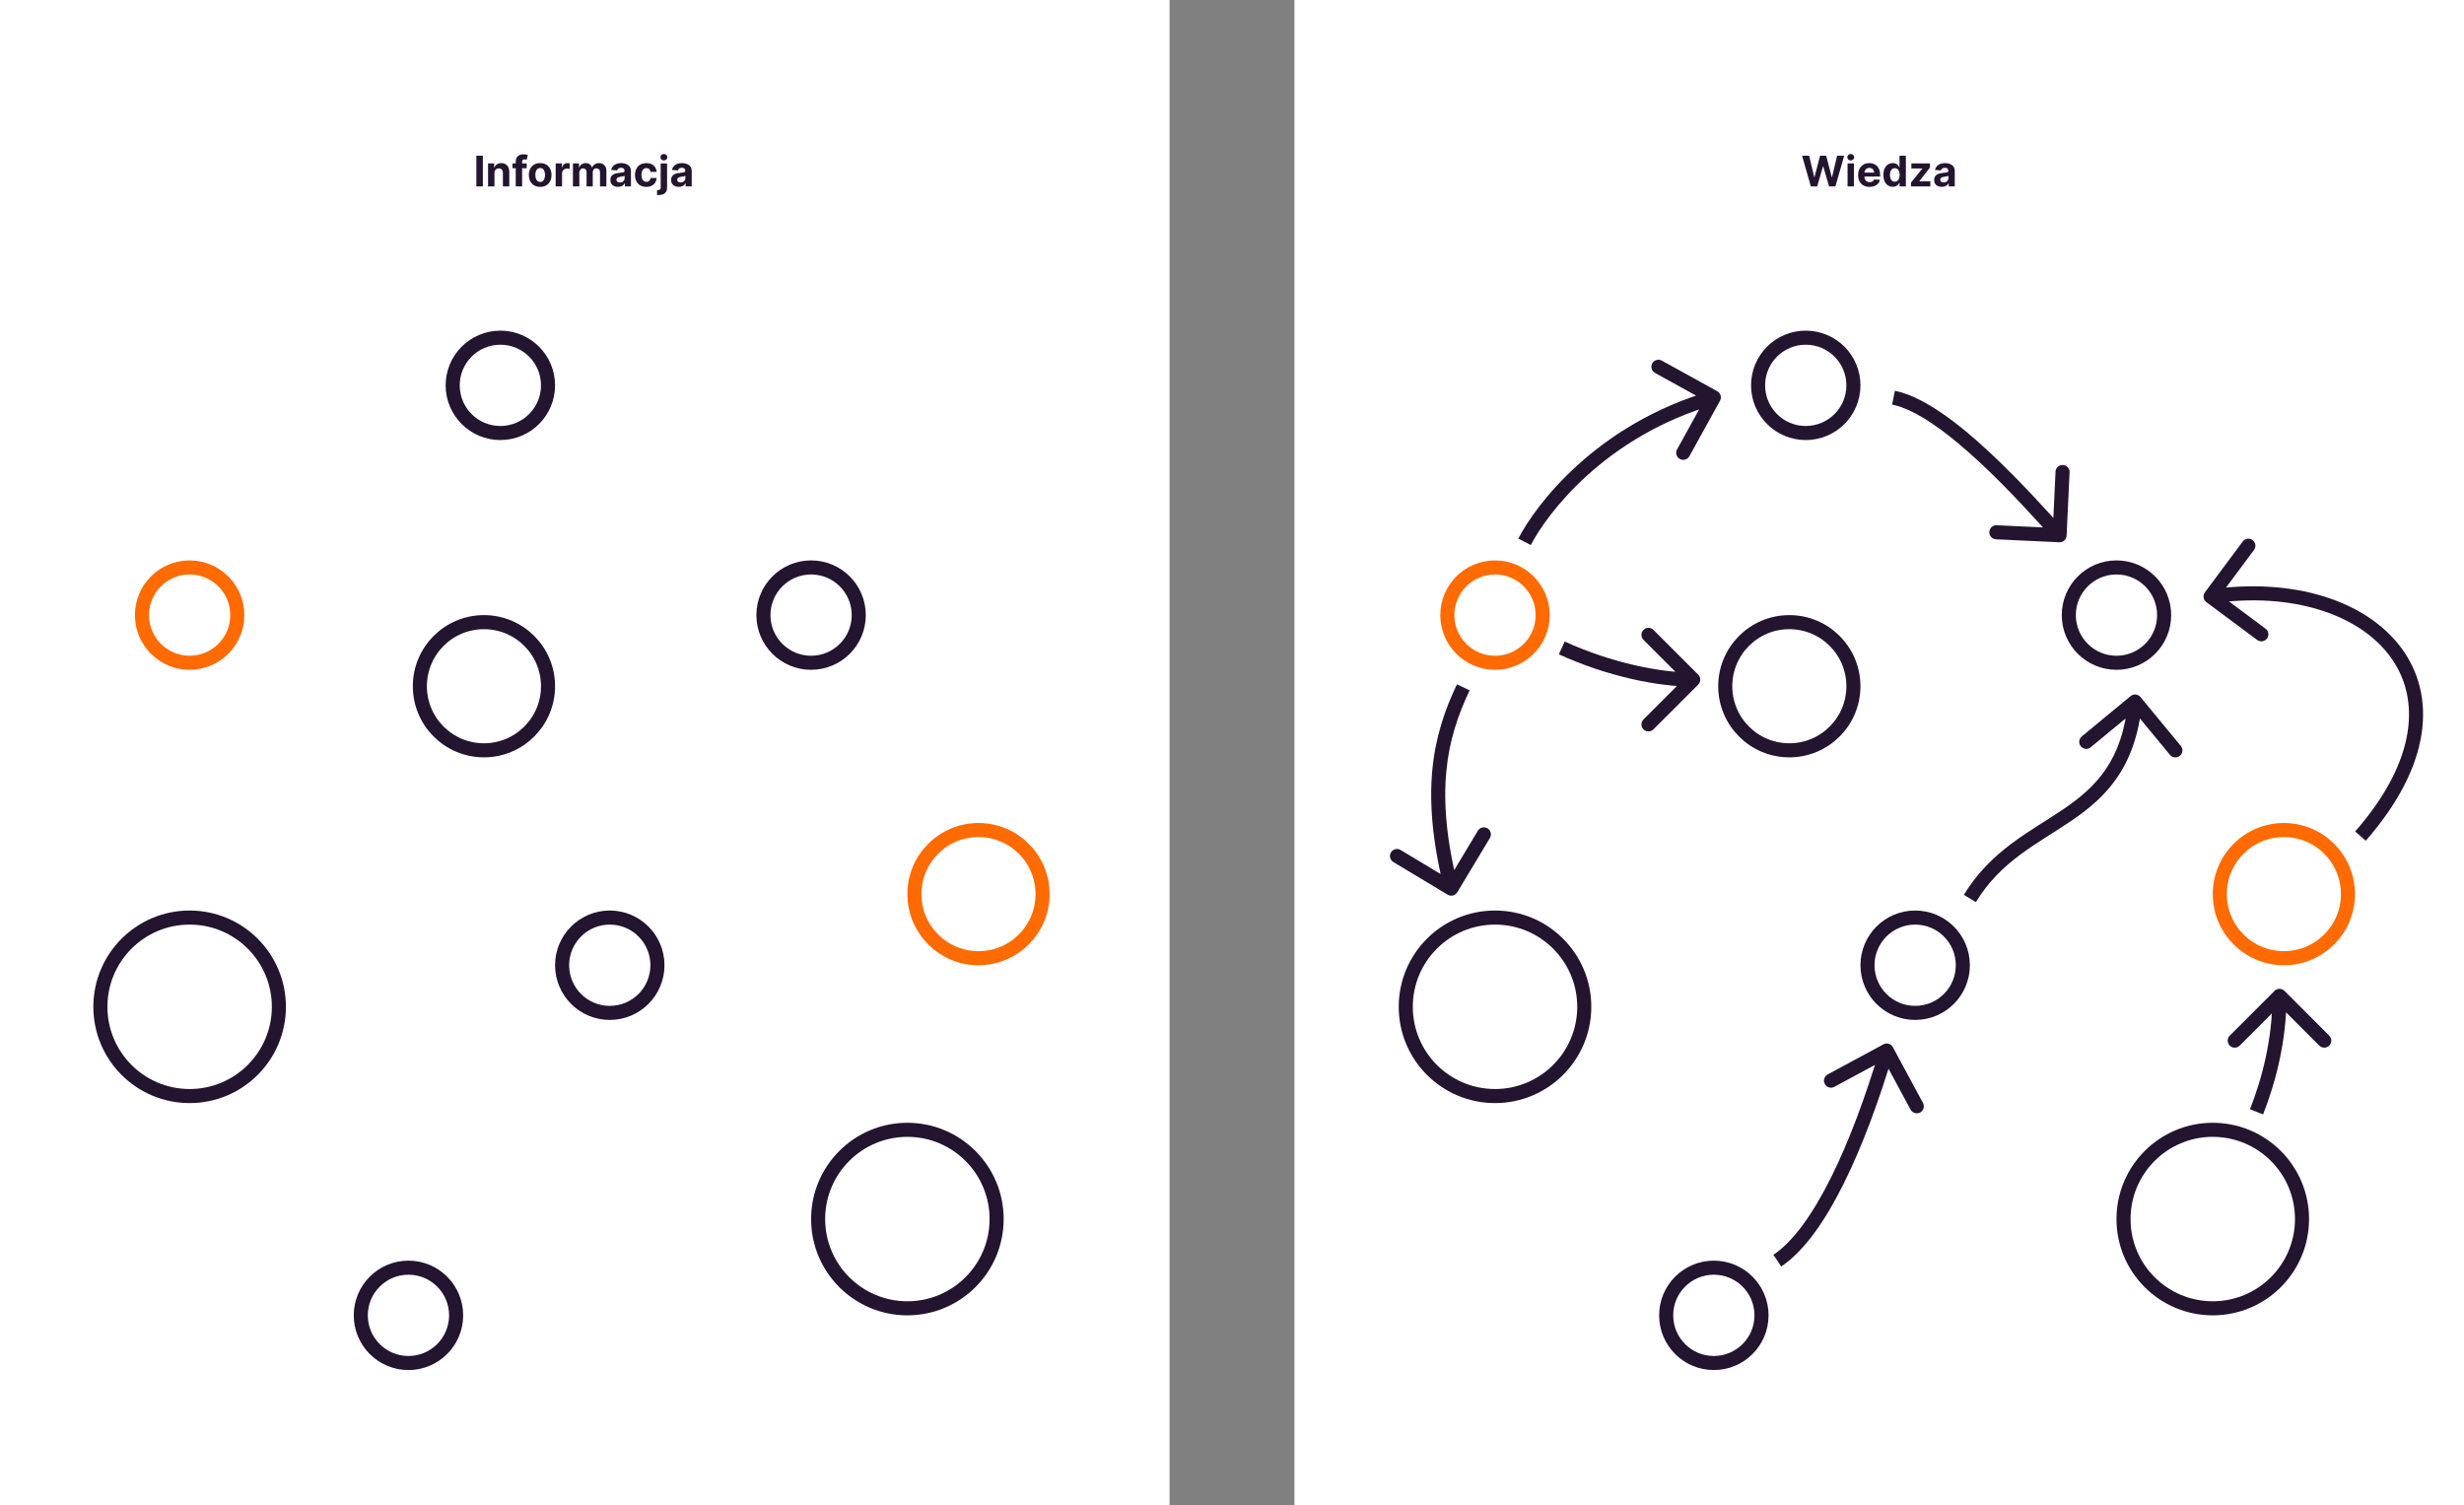 <svg width="1401" height="856" viewBox="0 0 1401 856" fill="none" xmlns="http://www.w3.org/2000/svg">
<rect x="0" y="0" width="1401" height="856" fill="#808080" stroke="none"/>
<rect x="736" width="665" height="856" fill="white"/>
<path d="M1029.63 106L1024.63 88.546H1028.66L1031.55 100.673H1031.7L1034.88 88.546H1038.34L1041.51 100.699H1041.67L1044.56 88.546H1048.59L1043.59 106H1040L1036.67 94.588H1036.54L1033.22 106H1029.63ZM1050.5 106V92.909H1054.13V106H1050.5ZM1052.32 91.222C1051.78 91.222 1051.32 91.043 1050.93 90.685C1050.55 90.321 1050.36 89.886 1050.36 89.381C1050.36 88.881 1050.55 88.452 1050.93 88.094C1051.32 87.73 1051.78 87.548 1052.32 87.548C1052.86 87.548 1053.32 87.73 1053.7 88.094C1054.09 88.452 1054.28 88.881 1054.28 89.381C1054.28 89.886 1054.09 90.321 1053.7 90.685C1053.32 91.043 1052.86 91.222 1052.32 91.222ZM1063 106.256C1061.65 106.256 1060.5 105.983 1059.52 105.438C1058.56 104.886 1057.81 104.108 1057.29 103.102C1056.77 102.091 1056.51 100.895 1056.51 99.514C1056.51 98.168 1056.77 96.986 1057.29 95.969C1057.81 94.952 1058.55 94.159 1059.5 93.591C1060.45 93.023 1061.57 92.739 1062.86 92.739C1063.72 92.739 1064.52 92.878 1065.27 93.156C1066.02 93.429 1066.67 93.841 1067.23 94.392C1067.79 94.943 1068.23 95.636 1068.54 96.472C1068.85 97.301 1069.01 98.273 1069.01 99.386V100.384H1057.96V98.133H1065.59C1065.59 97.611 1065.48 97.148 1065.25 96.744C1065.02 96.341 1064.71 96.026 1064.3 95.798C1063.91 95.565 1063.44 95.449 1062.92 95.449C1062.36 95.449 1061.88 95.577 1061.45 95.832C1061.03 96.082 1060.7 96.421 1060.46 96.847C1060.22 97.267 1060.1 97.736 1060.09 98.253V100.392C1060.09 101.04 1060.21 101.599 1060.45 102.071C1060.7 102.543 1061.04 102.906 1061.48 103.162C1061.93 103.418 1062.45 103.545 1063.06 103.545C1063.46 103.545 1063.83 103.489 1064.17 103.375C1064.5 103.261 1064.79 103.091 1065.03 102.864C1065.27 102.636 1065.45 102.358 1065.57 102.028L1068.93 102.25C1068.76 103.057 1068.41 103.761 1067.88 104.364C1067.36 104.96 1066.69 105.426 1065.86 105.761C1065.03 106.091 1064.08 106.256 1063 106.256ZM1076.2 106.213C1075.21 106.213 1074.31 105.957 1073.5 105.446C1072.7 104.929 1072.06 104.17 1071.59 103.17C1071.13 102.165 1070.89 100.932 1070.89 99.472C1070.89 97.972 1071.13 96.724 1071.62 95.73C1072.1 94.73 1072.74 93.983 1073.54 93.489C1074.35 92.989 1075.23 92.739 1076.19 92.739C1076.93 92.739 1077.54 92.864 1078.03 93.114C1078.52 93.358 1078.92 93.665 1079.22 94.034C1079.53 94.398 1079.76 94.756 1079.92 95.108H1080.03V88.546H1083.65V106H1080.07V103.903H1079.92C1079.75 104.267 1079.51 104.628 1079.19 104.986C1078.89 105.338 1078.49 105.631 1077.99 105.864C1077.5 106.097 1076.91 106.213 1076.2 106.213ZM1077.35 103.324C1077.94 103.324 1078.43 103.165 1078.84 102.847C1079.25 102.523 1079.56 102.071 1079.77 101.491C1080 100.912 1080.11 100.233 1080.11 99.454C1080.11 98.676 1080 98 1079.78 97.426C1079.57 96.852 1079.25 96.409 1078.84 96.097C1078.44 95.784 1077.94 95.628 1077.35 95.628C1076.76 95.628 1076.25 95.79 1075.84 96.114C1075.44 96.438 1075.13 96.886 1074.92 97.46C1074.71 98.034 1074.6 98.699 1074.6 99.454C1074.6 100.216 1074.71 100.889 1074.92 101.474C1075.13 102.054 1075.44 102.509 1075.84 102.838C1076.25 103.162 1076.76 103.324 1077.35 103.324ZM1086.57 106V103.835L1092.98 95.901V95.807H1086.79V92.909H1097.35V95.27L1091.33 103.009V103.102H1097.57V106H1086.57ZM1104.08 106.247C1103.25 106.247 1102.5 106.102 1101.85 105.812C1101.19 105.517 1100.68 105.082 1100.3 104.509C1099.92 103.929 1099.73 103.207 1099.73 102.344C1099.73 101.616 1099.87 101.006 1100.13 100.511C1100.4 100.017 1100.76 99.619 1101.23 99.318C1101.69 99.017 1102.21 98.79 1102.79 98.636C1103.38 98.483 1104 98.375 1104.65 98.312C1105.41 98.233 1106.03 98.159 1106.49 98.091C1106.96 98.017 1107.3 97.909 1107.51 97.767C1107.72 97.625 1107.82 97.415 1107.82 97.136V97.085C1107.82 96.546 1107.65 96.128 1107.31 95.832C1106.98 95.537 1106.5 95.389 1105.88 95.389C1105.23 95.389 1104.71 95.534 1104.32 95.824C1103.93 96.108 1103.68 96.466 1103.55 96.898L1100.19 96.625C1100.36 95.829 1100.7 95.142 1101.2 94.562C1101.7 93.977 1102.34 93.528 1103.13 93.216C1103.93 92.898 1104.85 92.739 1105.9 92.739C1106.62 92.739 1107.32 92.824 1107.98 92.994C1108.65 93.165 1109.25 93.429 1109.76 93.787C1110.29 94.145 1110.7 94.605 1111 95.168C1111.3 95.724 1111.45 96.392 1111.45 97.171V106H1108.01V104.185H1107.91C1107.7 104.594 1107.42 104.955 1107.06 105.267C1106.71 105.574 1106.29 105.815 1105.79 105.991C1105.3 106.162 1104.73 106.247 1104.08 106.247ZM1105.12 103.741C1105.65 103.741 1106.13 103.636 1106.53 103.426C1106.94 103.21 1107.26 102.92 1107.5 102.557C1107.73 102.193 1107.85 101.781 1107.85 101.321V99.932C1107.73 100.006 1107.58 100.074 1107.38 100.136C1107.19 100.193 1106.97 100.247 1106.72 100.298C1106.48 100.344 1106.23 100.386 1105.99 100.426C1105.75 100.46 1105.52 100.491 1105.32 100.52C1104.9 100.582 1104.53 100.682 1104.21 100.818C1103.89 100.955 1103.64 101.139 1103.47 101.372C1103.29 101.599 1103.2 101.884 1103.2 102.224C1103.2 102.719 1103.38 103.097 1103.74 103.358C1104.1 103.614 1104.56 103.741 1105.12 103.741Z" fill="#231430"/>
<circle cx="850.047" cy="349.747" r="27.105" stroke="#FF6B00" stroke-width="8" stroke-linejoin="round"/>
<circle cx="1026.73" cy="219.105" r="27.105" stroke="#231430" stroke-width="8" stroke-linejoin="round"/>
<circle cx="1203.4" cy="349.747" r="27.105" stroke="#231430" stroke-width="8" stroke-linejoin="round"/>
<circle cx="1088.94" cy="548.821" r="27.105" stroke="#231430" stroke-width="8" stroke-linejoin="round"/>
<circle cx="974.468" cy="747.895" r="27.105" stroke="#231430" stroke-width="8" stroke-linejoin="round"/>
<circle cx="1258.15" cy="693.149" r="50.745" stroke="#231430" stroke-width="8" stroke-linejoin="round"/>
<path d="M1076.28 595.445C1075.23 593.501 1072.8 592.776 1070.86 593.825L1039.18 610.926C1037.24 611.976 1036.51 614.402 1037.56 616.346C1038.61 618.29 1041.04 619.016 1042.98 617.966L1071.14 602.765L1086.34 630.924C1087.39 632.868 1089.82 633.594 1091.76 632.544C1093.71 631.495 1094.43 629.068 1093.38 627.124L1076.28 595.445ZM1012.77 720.118C1025.81 711.422 1037.71 694.284 1048.27 673.082C1058.9 651.732 1068.47 625.681 1076.59 598.491L1068.93 596.2C1060.88 623.133 1051.47 648.716 1041.11 669.515C1030.67 690.459 1019.55 705.983 1008.33 713.461L1012.77 720.118Z" fill="#231430"/>
<path d="M1217.06 396.347C1215.66 394.644 1213.14 394.402 1211.43 395.809L1183.67 418.725C1181.96 420.131 1181.72 422.652 1183.13 424.356C1184.54 426.06 1187.06 426.301 1188.76 424.895L1213.44 404.525L1233.81 429.204C1235.22 430.908 1237.74 431.149 1239.44 429.743C1241.15 428.336 1241.39 425.815 1239.98 424.111L1217.06 396.347ZM1123.46 512.95C1137.8 489.342 1158.4 479.905 1177.9 466.584C1187.52 460.008 1196.72 452.519 1203.92 441.907C1211.15 431.259 1216.2 417.725 1217.96 399.274L1210 398.513C1208.34 415.834 1203.67 428.038 1197.3 437.415C1190.92 446.827 1182.66 453.646 1173.39 459.979C1155.09 472.475 1132.14 483.257 1116.62 508.796L1123.46 512.95Z" fill="#231430"/>
<path d="M1253.7 336.783C1252.38 338.556 1252.74 341.061 1254.52 342.38L1283.4 363.873C1285.17 365.192 1287.67 364.824 1288.99 363.052C1290.31 361.28 1289.94 358.774 1288.17 357.455L1262.5 338.35L1281.61 312.679C1282.92 310.907 1282.56 308.401 1280.78 307.082C1279.01 305.763 1276.51 306.131 1275.19 307.903L1253.7 336.783ZM1345.14 478.045C1363.84 456.657 1373.97 436.113 1376.86 417.379C1379.76 398.567 1375.31 381.793 1365.25 368.277C1345.23 341.393 1303.81 328.248 1256.32 335.214L1257.48 343.129C1303.31 336.408 1341.21 349.392 1358.83 373.054C1367.59 384.811 1371.54 399.415 1368.95 416.16C1366.36 432.983 1357.13 452.176 1339.12 472.78L1345.14 478.045Z" fill="#231430"/>
<path d="M1170.87 308.329C1173.07 308.433 1174.95 306.728 1175.05 304.522L1176.74 268.561C1176.84 266.355 1175.14 264.482 1172.93 264.378C1170.73 264.274 1168.85 265.979 1168.75 268.186L1167.25 300.15L1135.28 298.647C1133.07 298.544 1131.2 300.249 1131.1 302.455C1130.99 304.662 1132.7 306.535 1134.91 306.639L1170.87 308.329ZM1075.84 230.039C1082.65 231.397 1090.66 235.419 1099.32 241.332C1107.92 247.204 1116.88 254.738 1125.55 262.79C1142.89 278.902 1158.78 296.797 1168.1 307.026L1174.01 301.641C1164.79 291.509 1148.64 273.322 1130.99 256.929C1122.17 248.729 1112.89 240.905 1103.83 234.725C1094.84 228.586 1085.77 223.863 1077.41 222.194L1075.84 230.039Z" fill="#231430"/>
<path d="M977.97 227.882C979.038 225.948 978.336 223.515 976.402 222.447L944.888 205.044C942.954 203.976 940.521 204.678 939.453 206.612C938.385 208.545 939.087 210.979 941.021 212.047L969.033 227.516L953.563 255.529C952.496 257.463 953.197 259.896 955.131 260.964C957.065 262.032 959.499 261.33 960.567 259.396L977.97 227.882ZM870.397 309.904C879.357 292.581 912.183 248.078 975.577 229.792L973.36 222.105C907.355 241.145 872.994 287.469 863.291 306.229L870.397 309.904Z" fill="#231430"/>
<path d="M965.584 389.261C967.146 387.699 967.146 385.166 965.584 383.604L940.128 358.148C938.566 356.586 936.034 356.586 934.472 358.148C932.909 359.71 932.909 362.243 934.472 363.805L957.099 386.432L934.472 409.06C932.909 410.622 932.909 413.155 934.472 414.717C936.034 416.279 938.566 416.279 940.128 414.717L965.584 389.261ZM886.34 372.052C914.169 384.702 942.726 390.432 962.756 390.432L962.756 382.432C944 382.432 916.567 377.004 889.651 364.769L886.34 372.052Z" fill="#231430"/>
<path d="M823.102 508.701C824.995 509.84 827.452 509.228 828.591 507.335L847.143 476.483C848.281 474.59 847.67 472.132 845.776 470.994C843.883 469.856 841.426 470.467 840.287 472.361L823.796 499.784L796.373 483.293C794.48 482.155 792.022 482.767 790.883 484.66C789.745 486.553 790.357 489.011 792.25 490.149L823.102 508.701ZM828.393 389.09C821.43 403.753 816.148 419.173 814.388 437.955C812.631 456.707 814.402 478.607 821.281 506.24L829.044 504.307C822.326 477.321 820.699 456.348 822.353 438.701C824.004 421.084 828.943 406.58 835.619 392.522L828.393 389.09Z" fill="#231430"/>
<path d="M1298.93 563.412C1297.36 561.849 1294.83 561.849 1293.27 563.412L1267.81 588.867C1266.25 590.429 1266.25 592.962 1267.81 594.524C1269.37 596.086 1271.91 596.086 1273.47 594.524L1296.1 571.897L1318.72 594.524C1320.29 596.086 1322.82 596.086 1324.38 594.524C1325.94 592.962 1325.94 590.429 1324.38 588.867L1298.93 563.412ZM1286.76 633.646C1293.73 615.903 1300.1 592.38 1300.1 566.24L1292.1 566.24C1292.1 591.113 1286.03 613.625 1279.31 630.72L1286.76 633.646Z" fill="#231430"/>
<circle cx="850.047" cy="572.461" r="50.745" stroke="#231430" stroke-width="8" stroke-linejoin="round"/>
<circle cx="1017.39" cy="390.184" r="36.437" stroke="#231430" stroke-width="8" stroke-linejoin="round"/>
<circle cx="1298.59" cy="508.384" r="36.437" stroke="#FF6B00" stroke-width="8" stroke-linejoin="round"/>
<rect width="665" height="856" fill="white"/>
<path d="M274.536 88.546V106H270.845V88.546H274.536ZM281.134 98.432V106H277.504V92.909H280.964V95.219H281.117C281.407 94.457 281.893 93.855 282.575 93.412C283.256 92.963 284.083 92.739 285.055 92.739C285.964 92.739 286.756 92.938 287.433 93.335C288.109 93.733 288.634 94.301 289.009 95.04C289.384 95.773 289.572 96.648 289.572 97.665V106H285.941V98.312C285.947 97.511 285.742 96.886 285.327 96.438C284.913 95.983 284.342 95.756 283.614 95.756C283.126 95.756 282.694 95.861 282.319 96.071C281.95 96.281 281.66 96.588 281.45 96.992C281.245 97.389 281.14 97.869 281.134 98.432ZM299.473 92.909V95.636H291.393V92.909H299.473ZM293.243 106V91.963C293.243 91.014 293.428 90.227 293.797 89.602C294.172 88.977 294.683 88.508 295.331 88.196C295.979 87.883 296.714 87.727 297.538 87.727C298.095 87.727 298.604 87.77 299.064 87.855C299.53 87.94 299.876 88.017 300.104 88.085L299.456 90.812C299.314 90.767 299.138 90.724 298.928 90.685C298.723 90.645 298.513 90.625 298.297 90.625C297.763 90.625 297.391 90.75 297.18 91C296.97 91.244 296.865 91.588 296.865 92.031V106H293.243ZM307.137 106.256C305.813 106.256 304.668 105.974 303.702 105.412C302.742 104.844 302.001 104.054 301.478 103.043C300.955 102.026 300.694 100.847 300.694 99.506C300.694 98.153 300.955 96.972 301.478 95.96C302.001 94.943 302.742 94.153 303.702 93.591C304.668 93.023 305.813 92.739 307.137 92.739C308.461 92.739 309.603 93.023 310.563 93.591C311.529 94.153 312.273 94.943 312.796 95.96C313.319 96.972 313.58 98.153 313.58 99.506C313.58 100.847 313.319 102.026 312.796 103.043C312.273 104.054 311.529 104.844 310.563 105.412C309.603 105.974 308.461 106.256 307.137 106.256ZM307.154 103.443C307.756 103.443 308.259 103.273 308.663 102.932C309.066 102.585 309.37 102.114 309.575 101.517C309.785 100.92 309.89 100.241 309.89 99.48C309.89 98.719 309.785 98.04 309.575 97.443C309.37 96.847 309.066 96.375 308.663 96.028C308.259 95.682 307.756 95.508 307.154 95.508C306.546 95.508 306.035 95.682 305.62 96.028C305.211 96.375 304.901 96.847 304.691 97.443C304.487 98.04 304.384 98.719 304.384 99.48C304.384 100.241 304.487 100.92 304.691 101.517C304.901 102.114 305.211 102.585 305.62 102.932C306.035 103.273 306.546 103.443 307.154 103.443ZM315.941 106V92.909H319.461V95.193H319.597C319.836 94.381 320.237 93.767 320.799 93.352C321.362 92.932 322.009 92.722 322.742 92.722C322.924 92.722 323.12 92.733 323.33 92.756C323.54 92.778 323.725 92.81 323.884 92.849V96.071C323.714 96.02 323.478 95.974 323.177 95.935C322.876 95.895 322.6 95.875 322.35 95.875C321.816 95.875 321.339 95.992 320.918 96.224C320.504 96.452 320.174 96.77 319.93 97.179C319.691 97.588 319.572 98.06 319.572 98.594V106H315.941ZM325.761 106V92.909H329.222V95.219H329.375C329.648 94.452 330.102 93.847 330.739 93.403C331.375 92.96 332.136 92.739 333.023 92.739C333.92 92.739 334.685 92.963 335.315 93.412C335.946 93.855 336.366 94.457 336.577 95.219H336.713C336.98 94.469 337.463 93.869 338.162 93.421C338.866 92.966 339.699 92.739 340.659 92.739C341.881 92.739 342.872 93.128 343.634 93.906C344.401 94.679 344.784 95.776 344.784 97.196V106H341.162V97.912C341.162 97.185 340.969 96.639 340.582 96.276C340.196 95.912 339.713 95.73 339.134 95.73C338.474 95.73 337.96 95.94 337.591 96.361C337.222 96.776 337.037 97.324 337.037 98.006V106H333.517V97.835C333.517 97.193 333.332 96.682 332.963 96.301C332.599 95.921 332.119 95.73 331.523 95.73C331.119 95.73 330.756 95.832 330.432 96.037C330.114 96.236 329.861 96.517 329.673 96.881C329.486 97.239 329.392 97.659 329.392 98.142V106H325.761ZM351.385 106.247C350.55 106.247 349.805 106.102 349.152 105.812C348.499 105.517 347.982 105.082 347.601 104.509C347.226 103.929 347.038 103.207 347.038 102.344C347.038 101.616 347.172 101.006 347.439 100.511C347.706 100.017 348.07 99.619 348.53 99.318C348.99 99.017 349.513 98.79 350.098 98.636C350.689 98.483 351.308 98.375 351.956 98.312C352.717 98.233 353.331 98.159 353.797 98.091C354.263 98.017 354.601 97.909 354.811 97.767C355.021 97.625 355.126 97.415 355.126 97.136V97.085C355.126 96.546 354.956 96.128 354.615 95.832C354.28 95.537 353.803 95.389 353.183 95.389C352.53 95.389 352.01 95.534 351.624 95.824C351.237 96.108 350.982 96.466 350.857 96.898L347.499 96.625C347.669 95.829 348.004 95.142 348.504 94.562C349.004 93.977 349.649 93.528 350.439 93.216C351.234 92.898 352.155 92.739 353.2 92.739C353.928 92.739 354.624 92.824 355.288 92.994C355.959 93.165 356.553 93.429 357.07 93.787C357.592 94.145 358.004 94.605 358.305 95.168C358.607 95.724 358.757 96.392 358.757 97.171V106H355.314V104.185H355.212C355.001 104.594 354.72 104.955 354.368 105.267C354.016 105.574 353.592 105.815 353.098 105.991C352.604 106.162 352.033 106.247 351.385 106.247ZM352.425 103.741C352.959 103.741 353.43 103.636 353.839 103.426C354.249 103.21 354.57 102.92 354.803 102.557C355.036 102.193 355.152 101.781 355.152 101.321V99.932C355.038 100.006 354.882 100.074 354.683 100.136C354.49 100.193 354.271 100.247 354.027 100.298C353.783 100.344 353.538 100.386 353.294 100.426C353.05 100.46 352.828 100.491 352.629 100.52C352.203 100.582 351.831 100.682 351.513 100.818C351.195 100.955 350.947 101.139 350.771 101.372C350.595 101.599 350.507 101.884 350.507 102.224C350.507 102.719 350.686 103.097 351.044 103.358C351.408 103.614 351.868 103.741 352.425 103.741ZM367.489 106.256C366.148 106.256 364.994 105.972 364.028 105.403C363.068 104.83 362.33 104.034 361.812 103.017C361.301 102 361.045 100.83 361.045 99.506C361.045 98.165 361.304 96.989 361.821 95.977C362.344 94.96 363.085 94.168 364.045 93.599C365.006 93.026 366.148 92.739 367.472 92.739C368.614 92.739 369.614 92.946 370.472 93.361C371.33 93.776 372.009 94.358 372.509 95.108C373.009 95.858 373.284 96.739 373.335 97.75H369.909C369.813 97.097 369.557 96.571 369.142 96.173C368.733 95.77 368.196 95.568 367.531 95.568C366.969 95.568 366.477 95.722 366.057 96.028C365.642 96.329 365.318 96.77 365.085 97.349C364.852 97.929 364.736 98.631 364.736 99.454C364.736 100.29 364.849 101 365.077 101.585C365.31 102.17 365.636 102.616 366.057 102.923C366.477 103.23 366.969 103.384 367.531 103.384C367.946 103.384 368.318 103.298 368.648 103.128C368.983 102.957 369.259 102.71 369.474 102.386C369.696 102.057 369.841 101.662 369.909 101.202H373.335C373.278 102.202 373.006 103.082 372.517 103.844C372.034 104.599 371.366 105.19 370.514 105.616C369.662 106.043 368.653 106.256 367.489 106.256ZM375.66 92.909H379.29V106.648C379.29 107.659 379.092 108.477 378.694 109.102C378.296 109.727 377.725 110.185 376.981 110.474C376.242 110.764 375.359 110.909 374.33 110.909C374.205 110.909 374.086 110.906 373.972 110.901C373.853 110.901 373.728 110.898 373.597 110.892V108.054C373.694 108.06 373.779 108.062 373.853 108.062C373.921 108.068 373.995 108.071 374.075 108.071C374.66 108.071 375.069 107.946 375.302 107.696C375.54 107.452 375.66 107.082 375.66 106.588V92.909ZM377.467 91.222C376.933 91.222 376.472 91.043 376.086 90.685C375.7 90.321 375.506 89.886 375.506 89.381C375.506 88.881 375.7 88.452 376.086 88.094C376.472 87.73 376.933 87.548 377.467 87.548C378.012 87.548 378.475 87.73 378.856 88.094C379.242 88.452 379.435 88.881 379.435 89.381C379.435 89.886 379.242 90.321 378.856 90.685C378.475 91.043 378.012 91.222 377.467 91.222ZM385.932 106.247C385.097 106.247 384.352 106.102 383.699 105.812C383.045 105.517 382.528 105.082 382.148 104.509C381.773 103.929 381.585 103.207 381.585 102.344C381.585 101.616 381.719 101.006 381.986 100.511C382.253 100.017 382.616 99.619 383.077 99.318C383.537 99.017 384.06 98.79 384.645 98.636C385.236 98.483 385.855 98.375 386.503 98.312C387.264 98.233 387.878 98.159 388.344 98.091C388.81 98.017 389.148 97.909 389.358 97.767C389.568 97.625 389.673 97.415 389.673 97.136V97.085C389.673 96.546 389.503 96.128 389.162 95.832C388.827 95.537 388.349 95.389 387.73 95.389C387.077 95.389 386.557 95.534 386.17 95.824C385.784 96.108 385.528 96.466 385.403 96.898L382.045 96.625C382.216 95.829 382.551 95.142 383.051 94.562C383.551 93.977 384.196 93.528 384.986 93.216C385.781 92.898 386.702 92.739 387.747 92.739C388.474 92.739 389.17 92.824 389.835 92.994C390.506 93.165 391.099 93.429 391.616 93.787C392.139 94.145 392.551 94.605 392.852 95.168C393.153 95.724 393.304 96.392 393.304 97.171V106H389.861V104.185H389.759C389.548 104.594 389.267 104.955 388.915 105.267C388.562 105.574 388.139 105.815 387.645 105.991C387.151 106.162 386.58 106.247 385.932 106.247ZM386.972 103.741C387.506 103.741 387.977 103.636 388.386 103.426C388.795 103.21 389.116 102.92 389.349 102.557C389.582 102.193 389.699 101.781 389.699 101.321V99.932C389.585 100.006 389.429 100.074 389.23 100.136C389.037 100.193 388.818 100.247 388.574 100.298C388.33 100.344 388.085 100.386 387.841 100.426C387.597 100.46 387.375 100.491 387.176 100.52C386.75 100.582 386.378 100.682 386.06 100.818C385.741 100.955 385.494 101.139 385.318 101.372C385.142 101.599 385.054 101.884 385.054 102.224C385.054 102.719 385.233 103.097 385.591 103.358C385.955 103.614 386.415 103.741 386.972 103.741Z" fill="#231430"/>
<circle cx="107.822" cy="349.747" r="27.105" stroke="#FF6B00" stroke-width="8" stroke-linejoin="round"/>
<circle cx="284.499" cy="219.105" r="27.105" stroke="#231430" stroke-width="8" stroke-linejoin="round"/>
<circle cx="461.177" cy="349.747" r="27.105" stroke="#231430" stroke-width="8" stroke-linejoin="round"/>
<circle cx="346.71" cy="548.821" r="27.105" stroke="#231430" stroke-width="8" stroke-linejoin="round"/>
<circle cx="232.243" cy="747.895" r="27.105" stroke="#231430" stroke-width="8" stroke-linejoin="round"/>
<circle cx="515.923" cy="693.149" r="50.745" stroke="#231430" stroke-width="8" stroke-linejoin="round"/>
<circle cx="107.822" cy="572.461" r="50.745" stroke="#231430" stroke-width="8" stroke-linejoin="round"/>
<circle cx="275.168" cy="390.184" r="36.437" stroke="#231430" stroke-width="8" stroke-linejoin="round"/>
<circle cx="556.359" cy="508.384" r="36.437" stroke="#FF6B00" stroke-width="8" stroke-linejoin="round"/>
</svg>
